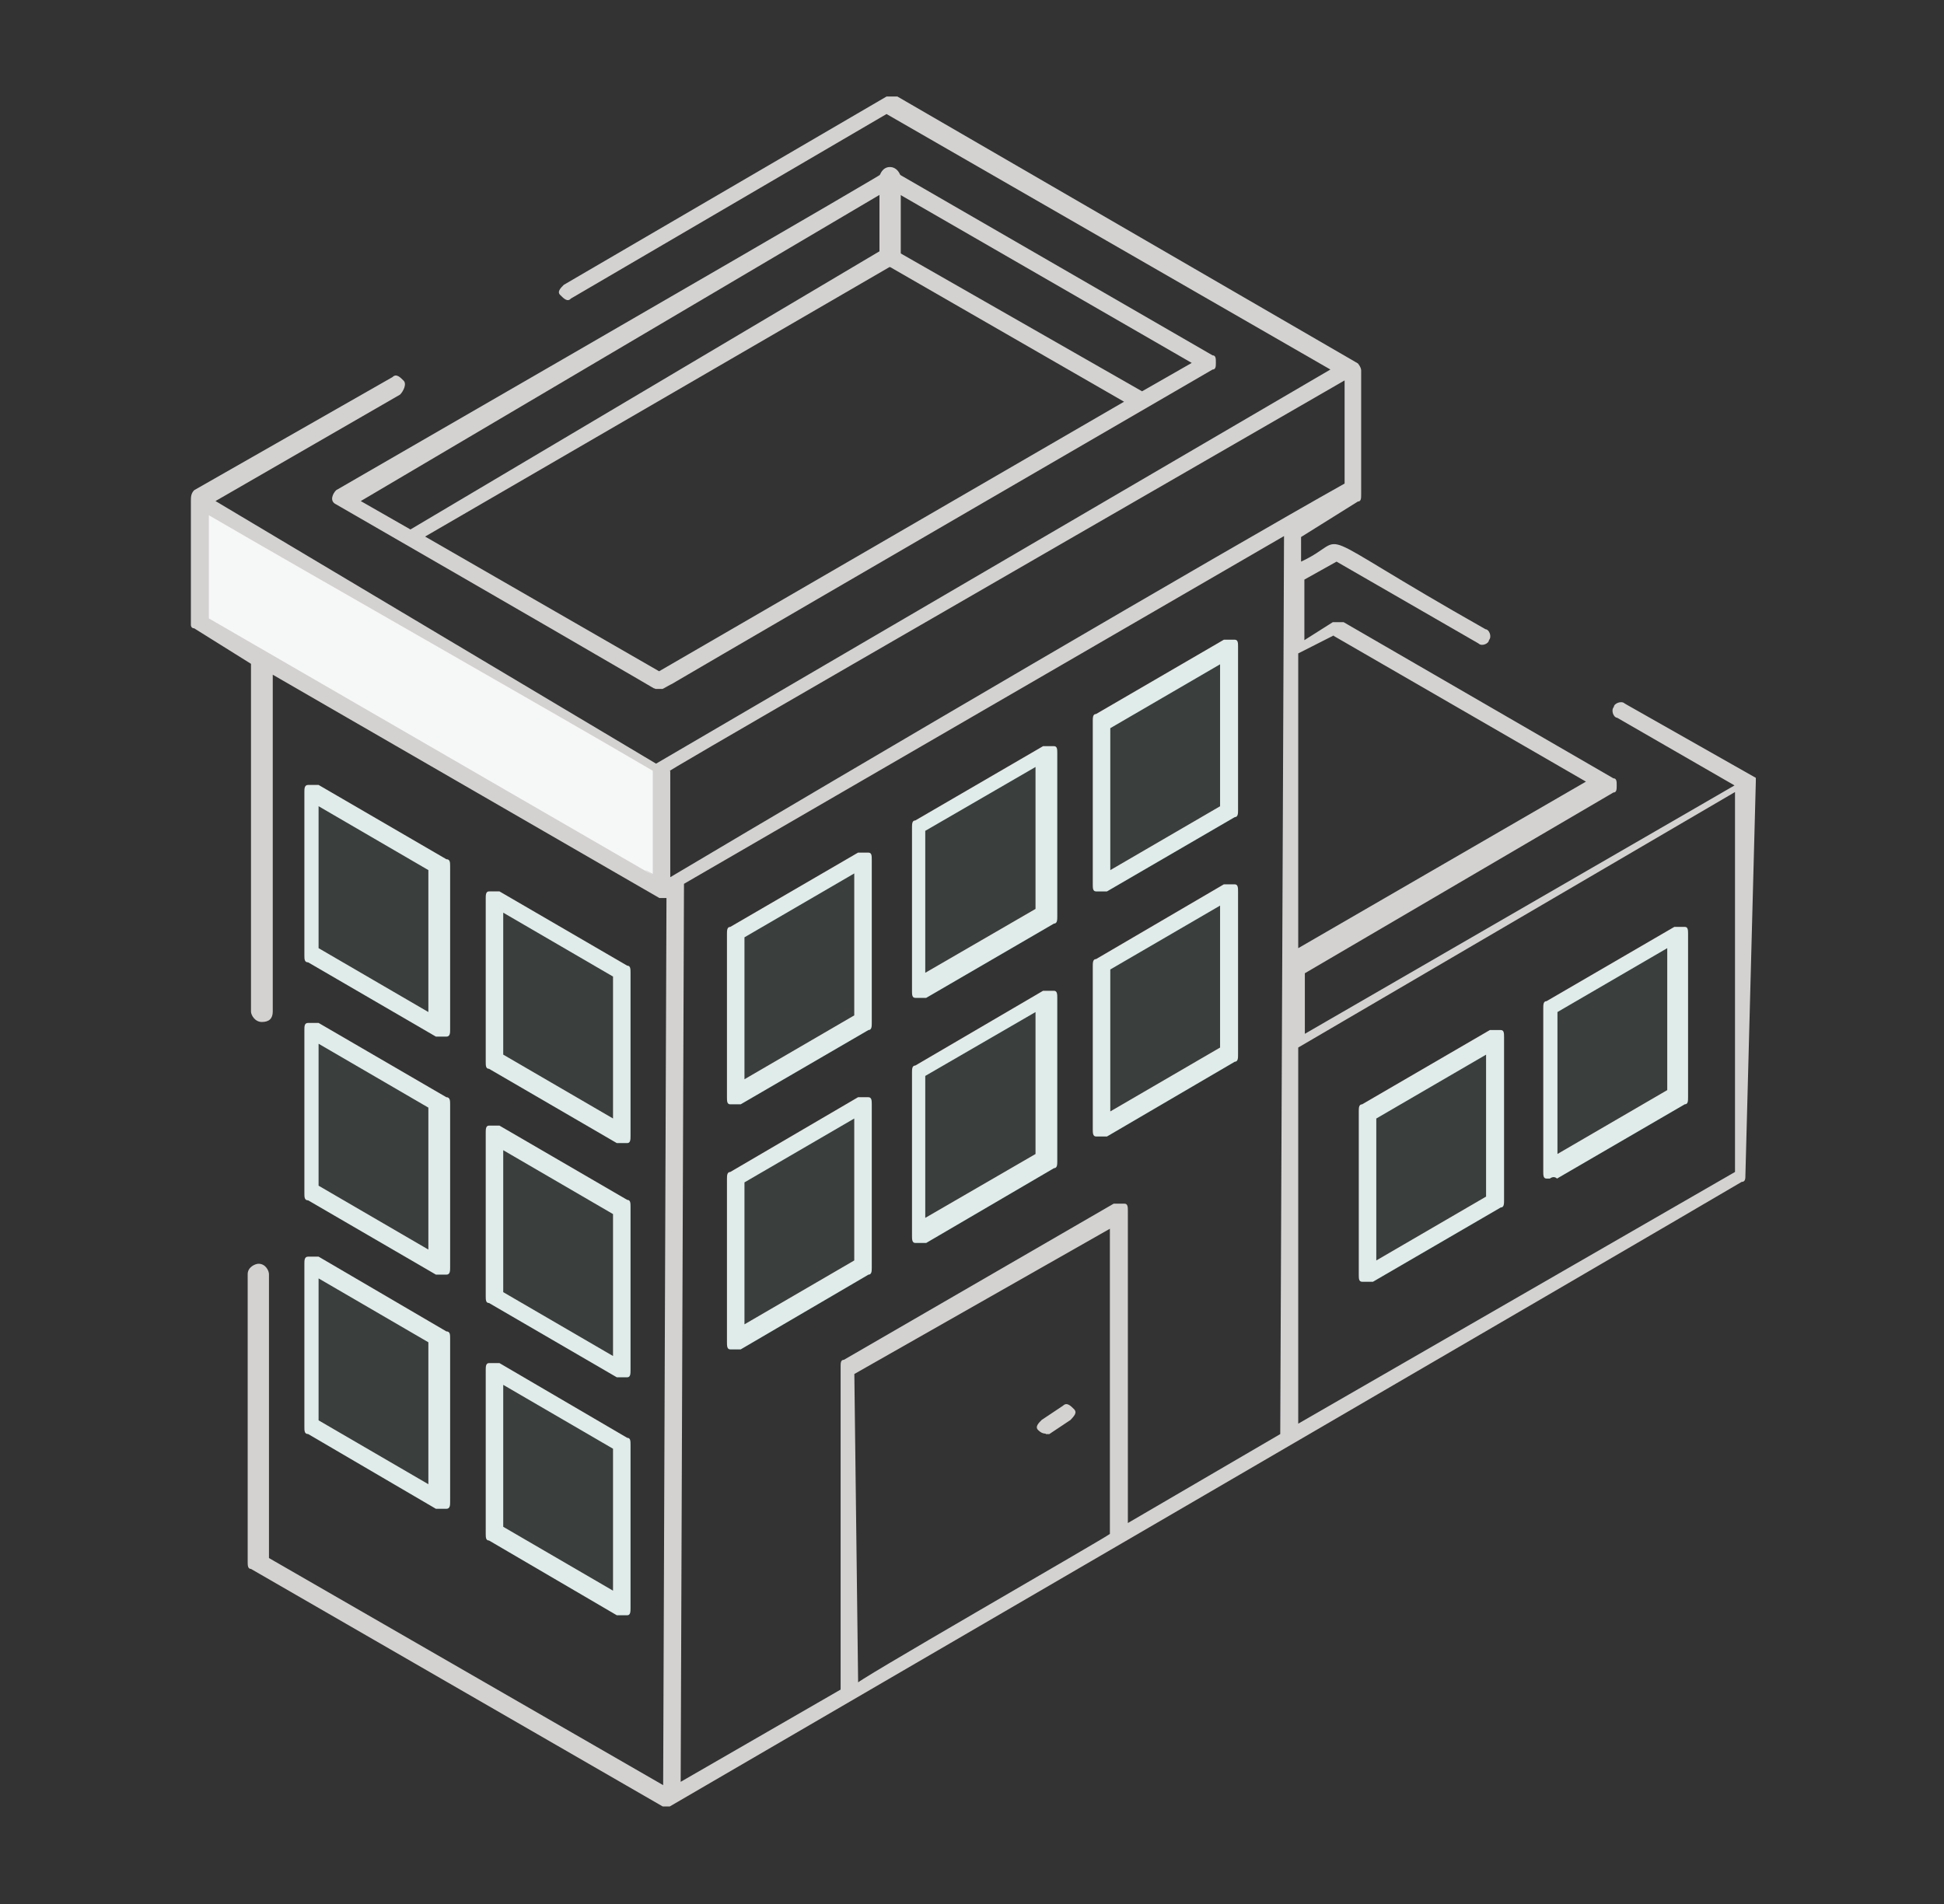 <svg width="443" height="434" viewBox="0 0 443 434" fill="none" xmlns="http://www.w3.org/2000/svg">
<rect x="0" y="0" width="443" height="434" fill="#333333" stroke="none"/>
<path d="M112.289 204.787V241.991L141.297 259.03V221.718L112.289 204.787Z" fill="#8ABEB3" fill-opacity="0.08"/>
<path d="M141.313 260.536H140.559L111.442 243.605C110.688 243.605 110.688 242.85 110.688 241.988V204.784C110.688 204.029 110.688 203.166 111.442 203.166H113.815L142.931 220.097C143.686 220.097 143.686 220.851 143.686 221.714V258.918C143.686 259.673 143.686 260.536 142.931 260.536H141.313ZM114.677 240.37L139.696 254.928V222.577L114.677 208.019V240.37Z" fill="#E0ECEA"/>
<path d="M71.008 180.524V217.728L100.124 234.767V197.455L71.008 180.524Z" fill="#8ABEB3" fill-opacity="0.08"/>
<path d="M100.097 236.272H99.342L70.226 219.342C69.363 219.342 69.363 218.587 69.363 217.724V180.52C69.363 179.765 69.363 178.902 70.226 178.902H72.598L101.715 195.833C102.577 195.833 102.577 196.588 102.577 197.45V234.654C102.577 235.409 102.577 236.272 101.715 236.272H100.097ZM72.598 216.106L97.617 230.665V198.313L72.598 183.755V216.106Z" fill="#E0ECEA"/>
<path d="M112.289 259.033V295.375L141.297 312.413V275.209L112.289 259.033Z" fill="#8ABEB3" fill-opacity="0.08"/>
<path d="M141.313 313.918H140.559L111.442 296.987C110.688 296.987 110.688 296.232 110.688 295.369V258.165C110.688 257.411 110.688 256.548 111.442 256.548H113.815L142.931 273.478C143.686 273.478 143.686 274.233 143.686 275.096V312.3C143.686 313.055 143.686 313.918 142.931 313.918H141.313ZM114.677 294.507L139.696 309.065V276.714L114.677 262.155V294.507Z" fill="#E0ECEA"/>
<path d="M71.008 234.77V271.111L100.124 288.149V250.945L71.008 234.77Z" fill="#8ABEB3" fill-opacity="0.08"/>
<path d="M100.097 290.517H99.342L70.226 273.587C69.363 273.587 69.363 272.832 69.363 271.969V234.765C69.363 233.902 69.363 233.147 70.226 233.147H72.598L101.715 250.078C102.577 250.078 102.577 250.941 102.577 251.696V288.9C102.577 289.654 102.577 290.517 101.715 290.517H100.097ZM72.598 270.244L97.617 284.802V252.45L72.598 237.892V270.244Z" fill="#E0ECEA"/>
<path d="M112.289 312.404V349.608L141.297 365.784V329.335L112.289 312.404Z" fill="#8ABEB3" fill-opacity="0.08"/>
<path d="M141.313 368.154H140.559L111.442 351.116C110.688 351.116 110.688 350.361 110.688 349.498V312.294C110.688 311.539 110.688 310.677 111.442 310.677H113.815L142.931 327.715C143.686 327.715 143.686 328.47 143.686 329.333V366.537C143.686 367.292 143.686 368.154 142.931 368.154H141.313ZM114.677 347.989L139.696 362.547V330.195L114.677 315.637V347.989Z" fill="#E0ECEA"/>
<path d="M71.008 288.141V325.237L100.124 342.275V305.071L71.008 288.141Z" fill="#8ABEB3" fill-opacity="0.08"/>
<path d="M100.097 343.892H99.342L70.226 326.853C69.363 326.853 69.363 326.098 69.363 325.236V288.032C69.363 287.277 69.363 286.414 70.226 286.414H72.598L101.715 303.452C102.577 303.452 102.577 304.207 102.577 305.07V342.274C102.577 343.029 102.577 343.892 101.715 343.892H100.097ZM72.598 323.726L97.617 338.284V305.933L72.598 291.375V323.726Z" fill="#E0ECEA"/>
<path d="M196.421 195.836V233.04L167.305 250.078V212.874L196.421 195.836Z" fill="#8ABEB3" fill-opacity="0.08"/>
<path d="M167.278 251.7H166.415C165.66 251.7 165.66 250.945 165.66 250.082V212.878C165.66 212.123 165.66 211.261 166.415 211.261L195.531 194.33H197.904C198.659 194.33 198.659 195.085 198.659 195.948V233.152C198.659 233.907 198.659 234.769 197.904 234.769L168.787 251.7H167.17H167.278ZM169.65 213.633V245.984L194.669 231.426V199.075L169.65 213.633Z" fill="#E0ECEA"/>
<path d="M238.352 171.572V208.776L209.344 225.815V188.611L238.352 171.572Z" fill="#8ABEB3" fill-opacity="0.08"/>
<path d="M209.338 227.436H208.583C207.828 227.436 207.828 226.681 207.828 225.819V188.615C207.828 187.86 207.828 186.997 208.583 186.997L237.699 170.066H240.179C240.934 170.066 240.934 170.821 240.934 171.684V208.888C240.934 209.643 240.934 210.506 240.179 210.506L211.063 227.436H209.446H209.338ZM210.848 189.369V221.721L235.974 207.163V174.811L210.848 189.369Z" fill="#E0ECEA"/>
<path d="M279.655 147.31V184.514L250.539 201.552V164.348L279.655 147.31Z" fill="#8ABEB3" fill-opacity="0.08"/>
<path d="M250.533 203.172H249.778C249.023 203.172 249.023 202.418 249.023 201.555V164.351C249.023 163.596 249.023 162.733 249.778 162.733L278.895 145.803H281.375C282.13 145.803 282.13 146.558 282.13 147.42V184.624C282.13 185.379 282.13 186.242 281.375 186.242L252.259 203.172H250.641H250.533ZM253.013 165.968V198.32L278.032 183.762V151.41L253.013 165.968Z" fill="#E0ECEA"/>
<path d="M196.421 251.692V288.142L167.305 305.072V268.623L196.421 251.692Z" fill="#8ABEB3" fill-opacity="0.08"/>
<path d="M167.278 307.559H166.415C165.66 307.559 165.66 306.696 165.66 305.941V268.737C165.66 267.982 165.66 267.119 166.415 267.119L195.531 250.081H197.904C198.659 250.081 198.659 250.944 198.659 251.699V288.903C198.659 289.658 198.659 290.52 197.904 290.52L168.787 307.559H167.17H167.278ZM169.65 269.492V301.843L194.669 287.285V254.934L169.65 269.492Z" fill="#E0ECEA"/>
<path d="M238.352 227.43V264.634L209.344 280.809V244.36L238.352 227.43Z" fill="#8ABEB3" fill-opacity="0.08"/>
<path d="M209.338 283.296H208.583C207.828 283.296 207.828 282.433 207.828 281.678V244.474C207.828 243.719 207.828 242.857 208.583 242.857L237.699 225.818H240.179C240.934 225.818 240.934 226.681 240.934 227.436V264.64C240.934 265.395 240.934 266.258 240.179 266.258L211.063 283.296H209.446H209.338ZM210.848 245.229V277.581L235.974 263.022V230.671L210.848 245.229Z" fill="#E0ECEA"/>
<path d="M279.655 203.166V240.37L250.539 257.301V220.097L279.655 203.166Z" fill="#8ABEB3" fill-opacity="0.08"/>
<path d="M250.533 259.032H249.778C249.023 259.032 249.023 258.17 249.023 257.415V220.211C249.023 219.456 249.023 218.593 249.778 218.593L278.895 201.555H281.375C282.13 201.555 282.13 202.417 282.13 203.172V240.376C282.13 241.131 282.13 241.994 281.375 241.994L252.259 259.032H250.641H250.533ZM253.013 220.966V253.317L278.032 238.759V206.407L253.013 220.966Z" fill="#E0ECEA"/>
<path d="M150.243 174.92V202.418L45.102 141.706V113.452L150.243 174.92Z" fill="#F6F8F7"/>
<path d="M400.12 178.15C400.12 177.575 400.12 177.575 400.12 178.15V177.287L370.249 160.357C369.494 159.602 367.768 160.357 367.768 161.112C367.014 161.974 367.768 163.592 368.523 163.592L395.267 179.013L391.169 181.385L297.35 235.628V221.824L367.661 180.63C368.415 180.63 368.415 179.876 368.415 179.013C368.415 178.15 368.415 177.395 367.661 177.395L306.193 141.809H303.713L297.242 145.907V132.103L304.575 128.006L336.927 146.662C337.682 147.416 339.299 146.662 339.299 145.907C340.054 145.044 339.299 143.426 338.544 143.426C295.625 119.163 308.673 122.398 296.488 128.006V122.398L309.428 114.31C310.183 114.31 310.183 113.555 310.183 112.693V84.439C310.183 83.684 309.428 82.822 309.428 82.822L204.502 22.001H202.022L128.476 64.92C127.721 65.675 126.859 66.538 127.721 67.293C128.476 68.048 129.339 68.91 130.094 68.048L202.022 25.991L303.174 84.223L149.505 174.052L49.108 114.202L91.164 89.939C91.919 89.184 92.782 87.459 91.919 86.704C91.164 85.949 90.302 85.086 89.439 85.949L44.255 111.722C43.5 112.477 43.5 113.34 43.5 114.202V142.456C43.5 142.456 43.5 143.211 44.255 143.211L57.195 151.299V230.559C57.195 231.314 58.058 232.932 59.676 232.932C61.293 232.932 62.156 232.177 62.156 230.559V153.779L150.259 204.678H151.877L151.122 406.874L61.293 355.112V290.409C61.293 289.654 60.538 288.037 58.921 288.037C58.166 288.037 56.441 288.792 56.441 290.409V355.975C56.441 356.73 56.441 357.592 57.195 357.592L151.014 411.727H152.632C176.141 398.032 373.484 283.184 396.885 269.381C397.747 269.381 397.747 268.626 397.747 267.763L400.12 178.042V178.15ZM303.928 144.936L361.406 178.15L295.841 216.109V148.926L303.928 144.828V144.936ZM306.409 86.704V110.212C278.91 125.633 194.796 174.915 152.74 199.933V175.67C147.887 178.15 216.688 138.466 306.409 86.704ZM47.598 140.838V117.437C71.106 131.133 125.241 161.867 148.75 175.67V199.179C138.182 193.463 185.954 220.962 47.598 140.946V140.838ZM194.689 313.163L252.921 280.057V349.612C252.166 350.367 191.454 385.199 195.551 383.581L194.689 313.271V313.163ZM291.743 326.859L257.019 347.132V275.959C257.019 275.204 257.019 274.342 256.264 274.342H253.784L192.316 309.928C191.561 309.928 191.561 310.683 191.561 311.546V385.091L155.112 406.119L155.867 201.443L292.605 122.182L291.743 326.751V326.859ZM395.375 267.116L295.841 324.486V238.755L395.375 180.523V267.116Z" fill="#D4D2D1"/>
<path d="M76.601 111.725C75.846 112.48 74.983 114.205 76.601 114.96C166.322 166.722 146.156 155.399 149.392 157.017H151.009C163.95 149.792 104.854 183.761 276.317 84.227C277.072 84.227 277.072 83.472 277.072 82.609C277.072 81.746 277.072 80.991 276.317 80.991L203.526 38.935H201.909C188.968 46.267 248.818 12.299 76.601 111.725ZM150.254 153.027L96.874 122.293L202.771 60.826L256.151 91.559L150.146 153.027H150.254ZM202.771 43.032L271.572 82.717L260.249 89.187L203.634 56.836H201.154L93.531 120.676L82.209 114.205L202.771 43.032ZM238.358 326.862H239.113L243.965 323.626C244.72 322.764 245.583 322.009 244.72 321.146C243.965 320.391 243.103 319.529 242.24 320.391L237.387 323.626C236.632 324.381 235.77 325.244 236.632 325.999C237.136 326.502 237.675 326.754 238.25 326.754L238.358 326.862Z" fill="#D4D2D1"/>
<path d="M340.272 236.275V273.479L311.156 290.518V253.314L340.272 236.275Z" fill="#8ABEB3" fill-opacity="0.08"/>
<path d="M311.15 292.139H310.395C309.641 292.139 309.641 291.384 309.641 290.522V253.318C309.641 252.563 309.641 251.7 310.395 251.7L339.512 234.77H341.992C342.747 234.77 342.747 235.524 342.747 236.387V273.591C342.747 274.346 342.747 275.209 341.992 275.209L312.876 292.139H311.258H311.15ZM313.631 254.935V287.287L338.649 272.728V240.377L313.631 254.935Z" fill="#E0ECEA"/>
<path d="M382.44 212.875V249.216L353.324 266.255V229.051L382.44 212.875Z" fill="#8ABEB3" fill-opacity="0.08"/>
<path d="M353.297 268.624H352.435C351.68 268.624 351.68 267.869 351.68 267.006V229.802C351.68 229.047 351.68 228.184 352.435 228.184L381.551 211.254H383.923C384.678 211.254 384.678 212.009 384.678 212.871V250.076C384.678 250.938 384.678 251.693 383.923 251.693L354.807 268.624C354.052 267.869 353.189 268.624 353.189 268.624H353.297ZM354.915 230.665V263.016L379.933 248.458V216.107L354.915 230.665Z" fill="#E0ECEA"/>
<path d="M202.786 60.824C202.032 60.824 200.414 59.961 200.414 58.344V40.551C200.414 39.688 201.169 38.07 202.786 38.07C204.404 38.07 205.267 39.688 205.267 40.551V58.344C205.267 59.961 204.512 60.824 202.786 60.824Z" fill="#D4D2D1"/>
</svg>

